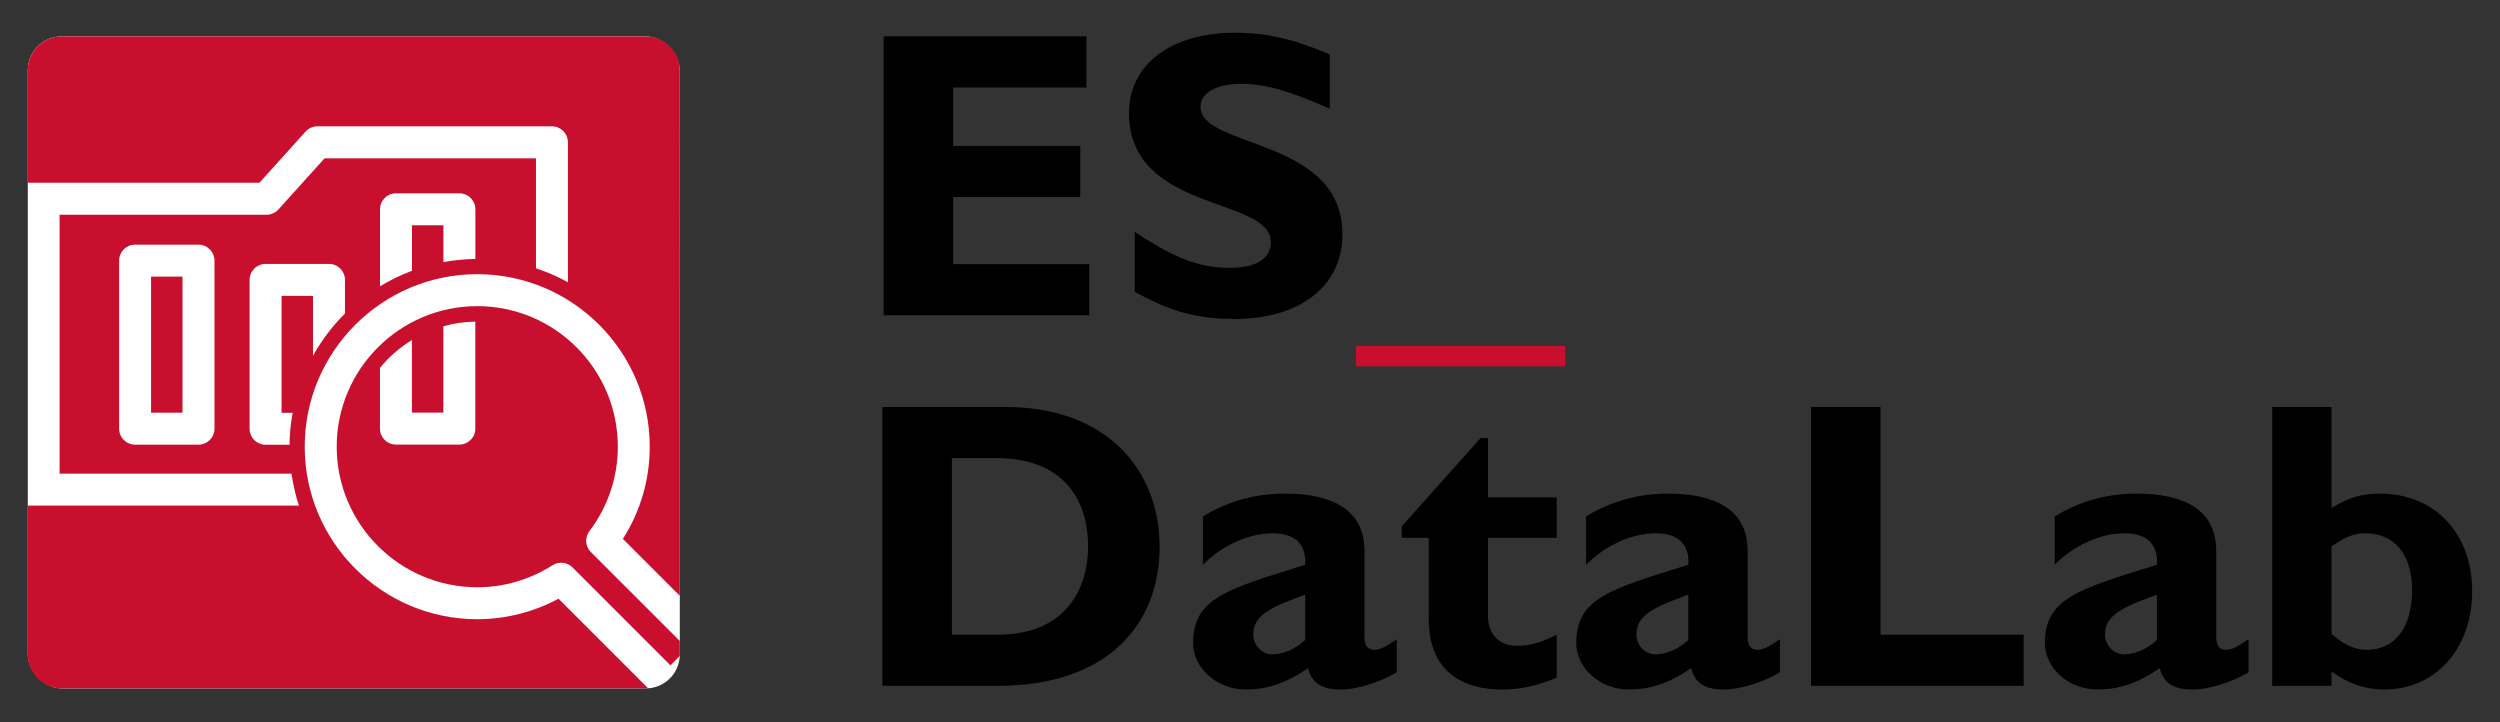 <?xml version="1.0" encoding="UTF-8"?>
<svg id="logo" xmlns="http://www.w3.org/2000/svg" viewBox="0 0 637.8 184.25">
  <rect x="0" y="0" width="637.8" height="184.25" fill="#333333" stroke="none"/>
  <defs>
    <style>
      .cls-1 {
        fill: #000;
      }

      .cls-1, .cls-2, .cls-3 {
        stroke-width: 0px;
      }

      .cls-2 {
        fill: #c8102e;
      }

      .cls-3 {
        fill: #fff;
      }
    </style>
  </defs>
  <g>
    <path class="cls-1" d="M277.9,80.43h-52.47V9.28h51.74v13.04h-34.01v14.92h32.44v13.04h-32.44v17.11h34.74v13.04Z"/>
    <path class="cls-1" d="M339.24,27.75c-10.33-4.59-16.48-6.36-22.53-6.36-6.36,0-10.43,2.3-10.43,5.84,0,10.74,36.2,7.72,36.2,32.55,0,13.66-11.47,21.59-27.33,21.59-12.41,0-18.57-3.23-25.66-6.89v-15.33c10.22,6.78,16.48,9.18,24.31,9.18,6.78,0,10.43-2.4,10.43-6.57,0-11.68-36.2-7.41-36.2-32.96,0-12.31,10.64-20.45,27.12-20.45,7.93,0,15.13,1.67,24.1,5.53v13.87Z"/>
    <path class="cls-2" d="M399.33,88.25v5.21h-53.41v-5.21h53.41Z"/>
    <path class="cls-1" d="M256.51,103.83c25.98,0,39.33,16.17,39.33,35.67s-12.94,35.47-41.31,35.47h-29.42v-71.14h31.4ZM242.85,161.93h11.58c17.84,0,23.16-12.1,23.16-22.53,0-12.21-6.57-22.53-23.37-22.53h-11.37v45.06Z"/>
    <path class="cls-1" d="M356.34,171.52c-4.17,2.51-10.12,4.38-14.19,4.38-5.01,0-7.41-1.57-8.45-5.42-5.84,3.96-10.64,5.42-15.85,5.42-7.72,0-13.46-5.74-13.46-11.79,0-11.47,8.45-13.77,28.58-20.03.31-4.49-1.77-8.03-8.34-8.03-6.05,0-12.94,3.13-17.74,8.03v-12.31c6.26-3.86,13.25-5.84,20.87-5.84,12.1,0,20.34,4.07,20.34,14.6v21.91c0,2.4.94,3.34,2.5,3.34,1.04,0,2.19-.21,5.74-2.71v8.45ZM332.98,151.71c-8.97,3.23-13.25,5.32-13.25,10.12,0,2.82,2.19,5.11,4.9,5.11s5.84-1.36,8.34-3.65v-11.58Z"/>
    <path class="cls-1" d="M397.14,137.21h-17.53v19.82c0,4.7,2.71,7.72,7.41,7.72,3.13,0,6.05-.73,10.12-2.82v10.95c-5.32,2.19-9.29,3.03-13.98,3.03-10.01,0-18.67-4.59-18.67-18.05v-20.65h-6.89v-2.92l20.13-22.53h1.88v15.13h17.53v10.33Z"/>
    <path class="cls-1" d="M454.09,171.52c-4.17,2.51-10.12,4.38-14.19,4.38-5.01,0-7.41-1.57-8.45-5.42-5.84,3.96-10.64,5.42-15.85,5.42-7.72,0-13.46-5.74-13.46-11.79,0-11.47,8.45-13.77,28.58-20.03.31-4.49-1.77-8.03-8.34-8.03-6.05,0-12.94,3.13-17.74,8.03v-12.31c6.26-3.86,13.25-5.84,20.87-5.84,12.1,0,20.34,4.07,20.34,14.6v21.91c0,2.4.94,3.34,2.5,3.34,1.04,0,2.19-.21,5.74-2.71v8.45ZM430.73,151.71c-8.97,3.23-13.25,5.32-13.25,10.12,0,2.82,2.19,5.11,4.9,5.11s5.84-1.36,8.34-3.65v-11.58Z"/>
    <path class="cls-1" d="M516.27,174.97h-54.25v-71.14h17.74v58.1h36.51v13.04Z"/>
    <path class="cls-1" d="M573.64,171.52c-4.17,2.51-10.12,4.38-14.19,4.38-5.01,0-7.41-1.57-8.45-5.42-5.84,3.96-10.64,5.42-15.86,5.42-7.72,0-13.45-5.74-13.45-11.79,0-11.47,8.45-13.77,28.58-20.03.32-4.49-1.77-8.03-8.34-8.03-6.05,0-12.94,3.13-17.73,8.03v-12.31c6.26-3.86,13.25-5.84,20.86-5.84,12.1,0,20.34,4.07,20.34,14.6v21.91c0,2.4.94,3.34,2.51,3.34,1.04,0,2.19-.21,5.74-2.71v8.45ZM550.28,151.71c-8.97,3.23-13.25,5.32-13.25,10.12,0,2.82,2.19,5.11,4.9,5.11s5.84-1.36,8.34-3.65v-11.58Z"/>
    <path class="cls-1" d="M594.82,129.59c4.8-2.82,7.72-3.65,12.41-3.65,13.87,0,23.47,10.12,23.47,24.83s-9.29,25.14-22.43,25.14c-4.8,0-9.28-1.57-13.46-4.59v3.65h-15.13v-71.14h15.13v25.77ZM594.82,161.72c3.23,2.81,5.95,4.07,8.97,4.07,7.09,0,11.58-5.53,11.58-15.23,0-10.22-5.53-14.5-11.79-14.5-2.92,0-5.21.83-8.76,3.34v22.32Z"/>
  </g>
  <rect class="cls-3" x="7.09" y="9.28" width="166.34" height="166.34" rx="8.65" ry="8.65"/>
  <g>
    <path class="cls-2" d="M150.74,140.84c-1.44-1.44-1.6-3.71-.37-5.34,4.74-6.28,7.25-13.73,7.25-21.54,0-19.77-16.09-35.86-35.86-35.86s-35.86,16.09-35.86,35.86,16.09,35.86,35.86,35.86c6.79,0,13.44-1.95,19.22-5.62.67-.43,1.43-.64,2.19-.64,1.05,0,2.09.41,2.88,1.19l25,25,2.38-2.41s0-.26,0-.38v-3.44l-22.69-22.69ZM121.27,109.34c0,2.25-1.82,4.08-4.08,4.08h-16.17c-2.25,0-4.08-1.82-4.08-4.08v-15.48c2.28-2.81,5.05-5.21,8.15-7.11v18.52h8.02v-22.03c2.6-.73,5.33-1.15,8.15-1.19v27.3Z"/>
    <g>
      <path class="cls-2" d="M164.78,9.28H15.74c-4.76,0-8.65,3.89-8.65,8.65v28.65l.05.04h59.05l11.76-13.04c.77-.86,1.87-1.35,3.03-1.35h59.83c2.25,0,4.08,1.82,4.08,4.08v35.69c-2.58-1.43-5.31-2.61-8.15-3.54v-28.07h-53.94l-11.76,13.04c-.77.86-1.87,1.35-3.03,1.35H15.2v66.06h59.17c.41,2.8,1.03,5.53,1.9,8.15H7.1v-.26l-.02.03v38.2c0,4.76,3.89,8.65,8.65,8.65h149.04l.54-.02v-.04s-22.82-22.81-22.82-22.81c-6.39,3.43-13.5,5.23-20.74,5.23-24.27,0-44.01-19.74-44.01-44.01s19.74-44.01,44.01-44.01,44.01,19.74,44.01,44.01c0,8.4-2.36,16.47-6.85,23.52l14.49,14.49h.03V17.93c0-4.76-3.89-8.65-8.65-8.65ZM54.72,109.36c0,2.25-1.82,4.08-4.08,4.08h-16.17c-2.25,0-4.08-1.82-4.08-4.08v-42.86c0-2.25,1.82-4.08,4.08-4.08h16.17c2.25,0,4.08,1.82,4.08,4.08v42.86ZM88,79.99c-3.2,3.18-5.94,6.81-8.15,10.78v-15.28h-8.02v29.82h2.83c-.49,2.65-.77,5.37-.8,8.15h-6.1c-2.25,0-4.08-1.82-4.08-4.08v-37.97c0-2.25,1.82-4.08,4.08-4.08h16.17c2.25,0,4.08,1.82,4.08,4.08v8.57ZM121.27,66.07c-2.78.03-5.5.31-8.15.79v-9.39h-8.02v11.62c-2.86,1.06-5.58,2.39-8.15,3.95v-19.64c0-2.25,1.82-4.08,4.08-4.08h16.17c2.25,0,4.08,1.82,4.08,4.08v12.67Z"/>
      <rect class="cls-2" x="38.54" y="70.57" width="8.02" height="34.71"/>
    </g>
  </g>
</svg>